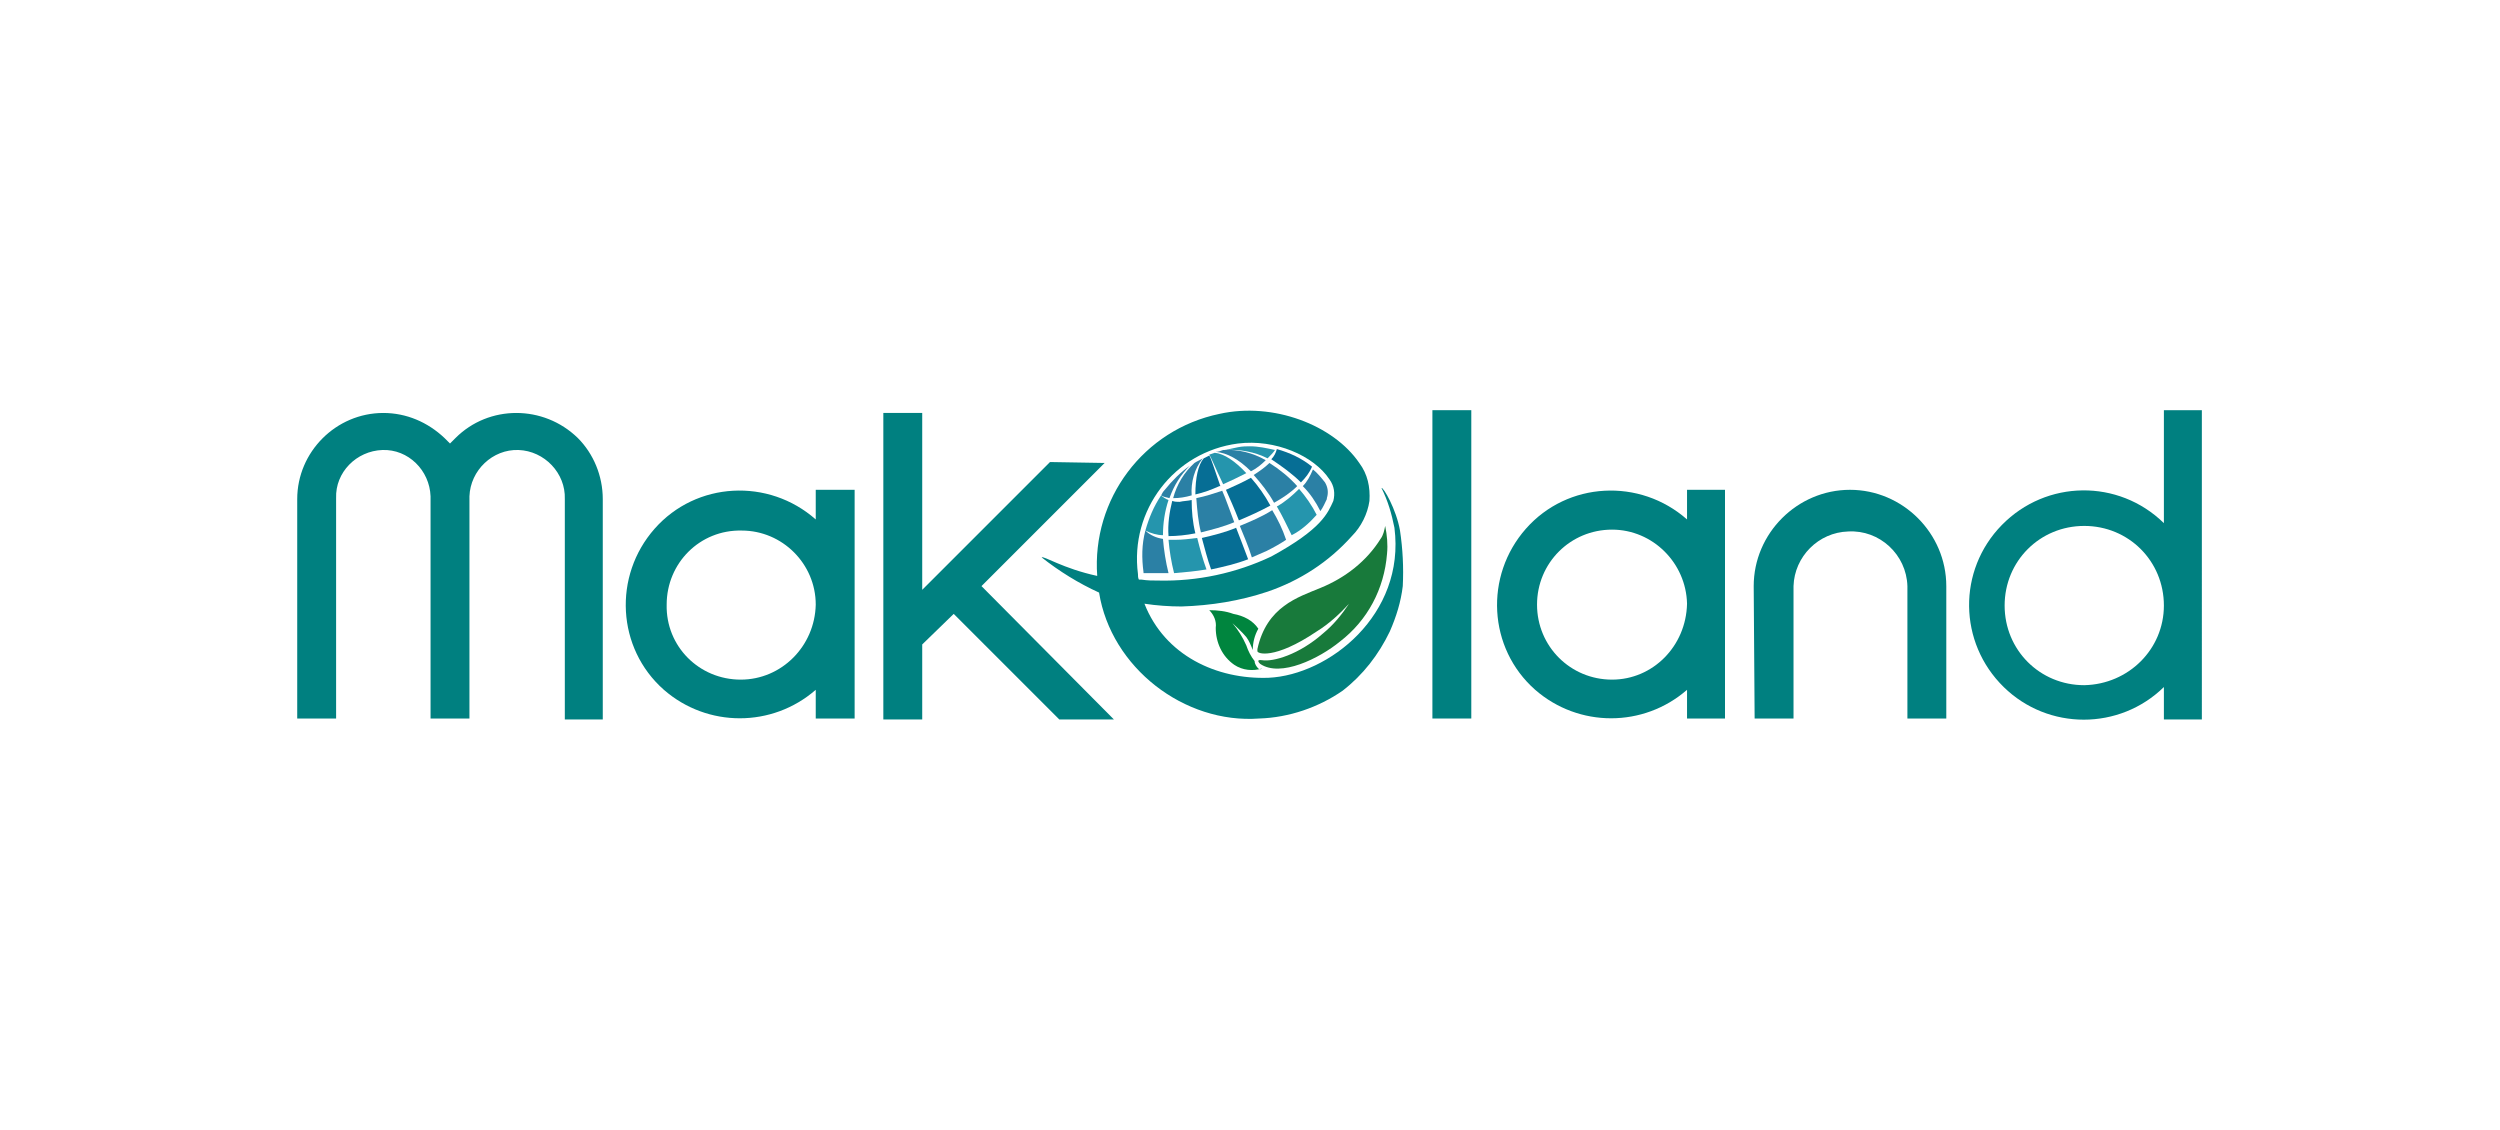 <?xml version="1.0" encoding="utf-8"?>
<!-- Generator: Adobe Illustrator 21.1.0, SVG Export Plug-In . SVG Version: 6.00 Build 0)  -->
<svg version="1.1" id="レイヤー_1" xmlns="http://www.w3.org/2000/svg" xmlns:xlink="http://www.w3.org/1999/xlink" x="0px"
	 y="0px" viewBox="0 0 270 122" style="enable-background:new 0 0 270 122;" xml:space="preserve">
<style type="text/css">
	.st0{fill:#008080;}
	.st1{fill:#2595AD;}
	.st2{fill:#066E95;}
	.st3{fill:#2B80A5;}
	.st4{fill:#187A3B;}
	.st5{fill:#006F3F;}
	.st6{fill:#00853E;}
</style>
<title>アセット 3</title>
<path class="st0" d="M61,77.7V53.9c0.1-2.8-2.2-5.2-5-5.3c-2.8-0.1-5.2,2.2-5.3,5v0.1c0,0,0,0.1,0,0.1v23.8h-4.2v-24
	c-0.1-2.8-2.4-5.1-5.2-5s-5.1,2.4-5,5.2v23.8h-4.2V53.9c0-5.1,4.2-9.3,9.3-9.3c2.5,0,4.8,1,6.6,2.7l0.6,0.6l0.6-0.6
	c3.6-3.6,9.5-3.6,13.2,0c1.7,1.7,2.7,4.1,2.7,6.6v23.8H61z"/>
<rect x="154.7" y="44.3" class="st0" width="4.2" height="33.3"/>
<path class="st0" d="M189.4,63.3c0-5.7,4.7-10.4,10.4-10.4c5.7,0,10.4,4.7,10.4,10.4c0,0,0,0,0,0v14.3H206V63.3
	c-0.1-3.4-3-6.1-6.4-5.9c-3.2,0.1-5.8,2.7-5.9,5.9v14.3h-4.2L189.4,63.3z"/>
<polygon class="st0" points="119.3,50 113.4,49.9 99.6,63.7 99.6,44.6 95.4,44.6 95.4,77.7 99.6,77.7 99.6,69.6 103,66.3 
	114.4,77.7 120.3,77.7 106,63.3 "/>
<path class="st0" d="M182.2,52.9v3.2c-5.1-4.5-12.9-4.1-17.4,1c-4.5,5.1-4.1,12.9,1,17.4c4.7,4.1,11.7,4.1,16.4,0v3.1h4.1V52.9
	H182.2z M174.1,73.4c-4.5,0-8.1-3.6-8.1-8.1c0-4.5,3.6-8.1,8.1-8.1c4.4,0,8,3.6,8.1,8C182.1,69.8,178.5,73.4,174.1,73.4
	C174.1,73.4,174.1,73.4,174.1,73.4z"/>
<path class="st0" d="M88.1,52.9v3.2c-5.1-4.5-12.9-4.1-17.4,1c-4.5,5.1-4.1,12.9,1,17.4c4.7,4.1,11.7,4.1,16.4,0v3.1h4.2V52.9H88.1z
	 M80,73.4c-4.5,0-8.1-3.6-8-8.1c0-4.5,3.6-8.1,8.1-8c4.4,0,8,3.6,8,8C88,69.8,84.4,73.4,80,73.4C80,73.4,80,73.4,80,73.4L80,73.4z"
	/>
<path class="st0" d="M233.7,44.3v12.2c-4.9-4.8-12.7-4.7-17.5,0.2s-4.7,12.7,0.2,17.5c4.8,4.7,12.5,4.7,17.3,0v3.5h4.1V44.3H233.7z
	 M225.1,74c-4.8,0-8.6-3.8-8.6-8.6s3.8-8.6,8.6-8.6c4.8,0,8.6,3.8,8.6,8.6C233.7,70.1,229.9,73.9,225.1,74
	C225.1,74,225.1,74,225.1,74z"/>
<path class="st1" d="M130.3,61.5c-0.4-1.1-0.7-2.2-1-3.4c-0.8,0.1-1.6,0.2-2.4,0.2c-0.2,0-0.5,0-0.7,0c0.1,1.2,0.3,2.4,0.6,3.6
	C128,61.8,129.1,61.7,130.3,61.5z"/>
<path class="st2" d="M129.1,57.6c-0.3-1.2-0.4-2.4-0.4-3.6c-0.4,0.1-0.9,0.1-1.3,0.2c-0.3,0-0.5,0-0.8-0.1c-0.3,1.2-0.5,2.5-0.4,3.8
	C127.1,57.9,128.1,57.8,129.1,57.6z"/>
<path class="st1" d="M131.2,48.9l-0.6,0.2c0.2,0.3,0.6,1.3,1.5,3.2c0.9-0.4,1.7-0.8,2.5-1.2C133.4,49.8,132.2,49,131.2,48.9z"/>
<path class="st2" d="M132.4,52.9c0.4,0.9,0.9,2,1.4,3.3c1.2-0.5,2.3-1,3.4-1.6c-0.6-1.1-1.3-2.1-2.1-3
	C134.2,52.1,133.3,52.5,132.4,52.9z"/>
<path class="st3" d="M128.5,50.3c-1,0.7-1.9,1.6-2.7,2.6c-0.2,0.2-0.3,0.4-0.4,0.6c0.3,0.2,0.6,0.2,0.9,0.3
	C126.8,52.4,127.5,51.3,128.5,50.3z"/>
<path class="st3" d="M129.7,57.5c1.2-0.3,2.4-0.6,3.6-1.1c-0.5-1.3-0.9-2.5-1.3-3.4l0,0c-0.9,0.3-1.8,0.6-2.8,0.8
	C129.3,55.1,129.4,56.3,129.7,57.5z"/>
<path class="st3" d="M140.1,52.5c-0.9-1-1.9-1.8-3-2.5c-0.5,0.5-1.1,0.9-1.7,1.3c0.8,0.9,1.6,1.9,2.2,3
	C138.5,53.8,139.4,53.2,140.1,52.5z"/>
<path class="st1" d="M125.6,57.8c0-1.3,0.2-2.6,0.6-3.8c-0.3-0.1-0.6-0.3-0.8-0.5c-0.8,1.2-1.3,2.4-1.7,3.8
	C124.3,57.6,125,57.8,125.6,57.8z"/>
<path class="st3" d="M125,61.9h1.2c-0.3-1.2-0.5-2.5-0.6-3.7c-0.7-0.1-1.4-0.4-1.9-0.9c-0.4,1.5-0.4,3-0.2,4.5v0.1
	c0.5,0,0.9,0,1.4,0L125,61.9z"/>
<path class="st3" d="M135.1,50.9c0.6-0.3,1.1-0.7,1.6-1.2c-1.4-0.8-3-1.2-4.6-1.1c-0.3,0.1-0.5,0.2-0.8,0.2
	C132.5,48.9,133.8,49.6,135.1,50.9z"/>
<path class="st3" d="M126.7,53.8c0.7,0,1.3-0.1,2-0.3c-0.1-1.4,0.3-2.9,1.2-4c-0.3,0.2-0.6,0.3-0.9,0.5
	C127.9,51,127.1,52.3,126.7,53.8z"/>
<path class="st2" d="M129.1,53.4c0.9-0.2,1.7-0.5,2.6-0.9h0.1c-0.7-2-1-3-1.2-3.3l-0.6,0.3C129.4,50.2,129.1,51.6,129.1,53.4z"/>
<path class="st1" d="M142.2,55.6c-0.5-1-1.2-2-1.9-2.8c-0.7,0.7-1.5,1.4-2.4,1.9c0.6,1,1.1,2.1,1.6,3.1
	C140.5,57.3,141.4,56.5,142.2,55.6z"/>
<path class="st1" d="M133.7,48.3c-0.5,0.1-0.9,0.2-1.4,0.3c1.6-0.1,3.2,0.2,4.6,0.9c0.3-0.3,0.6-0.6,0.8-0.9
	c-0.9-0.2-1.8-0.4-2.7-0.4C134.6,48.2,134.2,48.2,133.7,48.3z"/>
<path class="st2" d="M133.5,57c-1.2,0.5-2.4,0.8-3.7,1.1c0.3,1.1,0.6,2.3,1,3.4c1.4-0.3,2.7-0.6,4-1.1C134.3,59.1,133.9,58,133.5,57
	z"/>
<path class="st3" d="M137.4,55.1c-1.1,0.7-2.3,1.2-3.5,1.7c0.4,1,0.9,2.1,1.3,3.4c0.5-0.2,1.1-0.5,1.6-0.7c0.8-0.4,1.5-0.8,2.1-1.2
	C138.5,57.1,138,56.1,137.4,55.1z"/>
<path class="st2" d="M140.5,52.1c0.5-0.5,0.9-1,1.2-1.7c-1.1-0.9-2.4-1.5-3.8-1.9c-0.1,0.4-0.3,0.8-0.6,1.1
	C138.5,50.4,139.6,51.2,140.5,52.1z"/>
<path class="st3" d="M142.6,55.2c0.3-0.4,0.5-0.9,0.7-1.3v-0.1c0.2-0.6,0.1-1.2-0.2-1.7c-0.4-0.5-0.8-1-1.3-1.4
	c-0.3,0.7-0.6,1.3-1.1,1.8C141.5,53.3,142.1,54.2,142.6,55.2z"/>
<path class="st4" d="M142.6,63.5c-2.4,1-5.8,2-6.8,6.6c0,0.1,0,0.2,0,0.2c-0.1,0.3,1.8,1,6.4-2.1c1.3-0.8,2.5-1.9,3.5-3
	c-0.8,1.2-1.7,2.3-2.8,3.2c-2.6,2.3-5.4,3.1-6.6,2.9c-0.7-0.1-0.3,0.3-0.2,0.4c2.2,1.5,6.4-0.6,8.6-2.4c3-2.3,4.8-5.7,5.1-9.5
	c0.1-1,0-2-0.2-3c-0.1,0.5-0.2,1-0.5,1.4C147.6,60.6,145.3,62.4,142.6,63.5z"/>
<path class="st0" d="M151.2,57.3c-0.4-2.3-1.8-4.7-2-4.6c0.7,1.4,1.1,2.8,1.4,4.3c1.2,9.4-7.1,15.9-13.6,16.2
	c-5.6,0.2-11.2-2.4-13.4-8c1.3,0.2,2.7,0.3,4,0.3c3.2-0.1,6.3-0.6,9.3-1.6c3.5-1.2,6.6-3.2,9.1-6c1-1,1.7-2.4,1.9-3.8
	c0.1-1.5-0.2-2.9-1.1-4.1c-2.8-4.1-9.3-6.6-15.1-5.3c-8.2,1.7-13.8,9.2-13.2,17.5c-3.7-0.8-5.8-2.2-6-2c1.9,1.5,4,2.8,6.2,3.8
	c1.3,8.1,9.2,14.2,17.3,13.6c3.2-0.1,6.4-1.2,9-3c2.2-1.7,3.9-3.9,5.1-6.4c0.7-1.6,1.2-3.2,1.4-4.9
	C151.6,61.3,151.5,59.3,151.2,57.3z M122.9,62c-0.9-6.9,3.9-13.2,10.8-14.1c0,0,0,0,0,0c4-0.5,8.2,1.3,9.9,3.9
	c0.5,0.7,0.6,1.5,0.4,2.3c-0.6,1.3-1.2,3-6.7,6c-3.8,1.8-8,2.7-12.2,2.6c-0.6,0-1.2,0-1.8-0.1H123C122.9,62.4,122.9,62.2,122.9,62z"
	/>
<path class="st5" d="M133.1,69.6"/>
<path class="st6" d="M135.9,72.2c-0.2-0.2-0.4-0.5-0.4-0.8c-0.4-0.5-0.7-1.1-0.9-1.7c-0.4-0.9-0.9-1.7-1.5-2.4c0,0,1.1,1,1.5,1.5
	c0.3,0.4,0.5,0.9,0.7,1.4l0,0c0-0.8,0.2-1.6,0.6-2.3c-0.6-0.9-1.6-1.4-2.7-1.6c-0.8-0.3-1.7-0.4-2.6-0.4c0.5,0.5,0.8,1.2,0.7,1.9
	c0,1.6,0.7,3.1,2,4c0.9,0.6,2,0.7,3,0.4C136.2,72.3,136,72.3,135.9,72.2z"/>
</svg>
